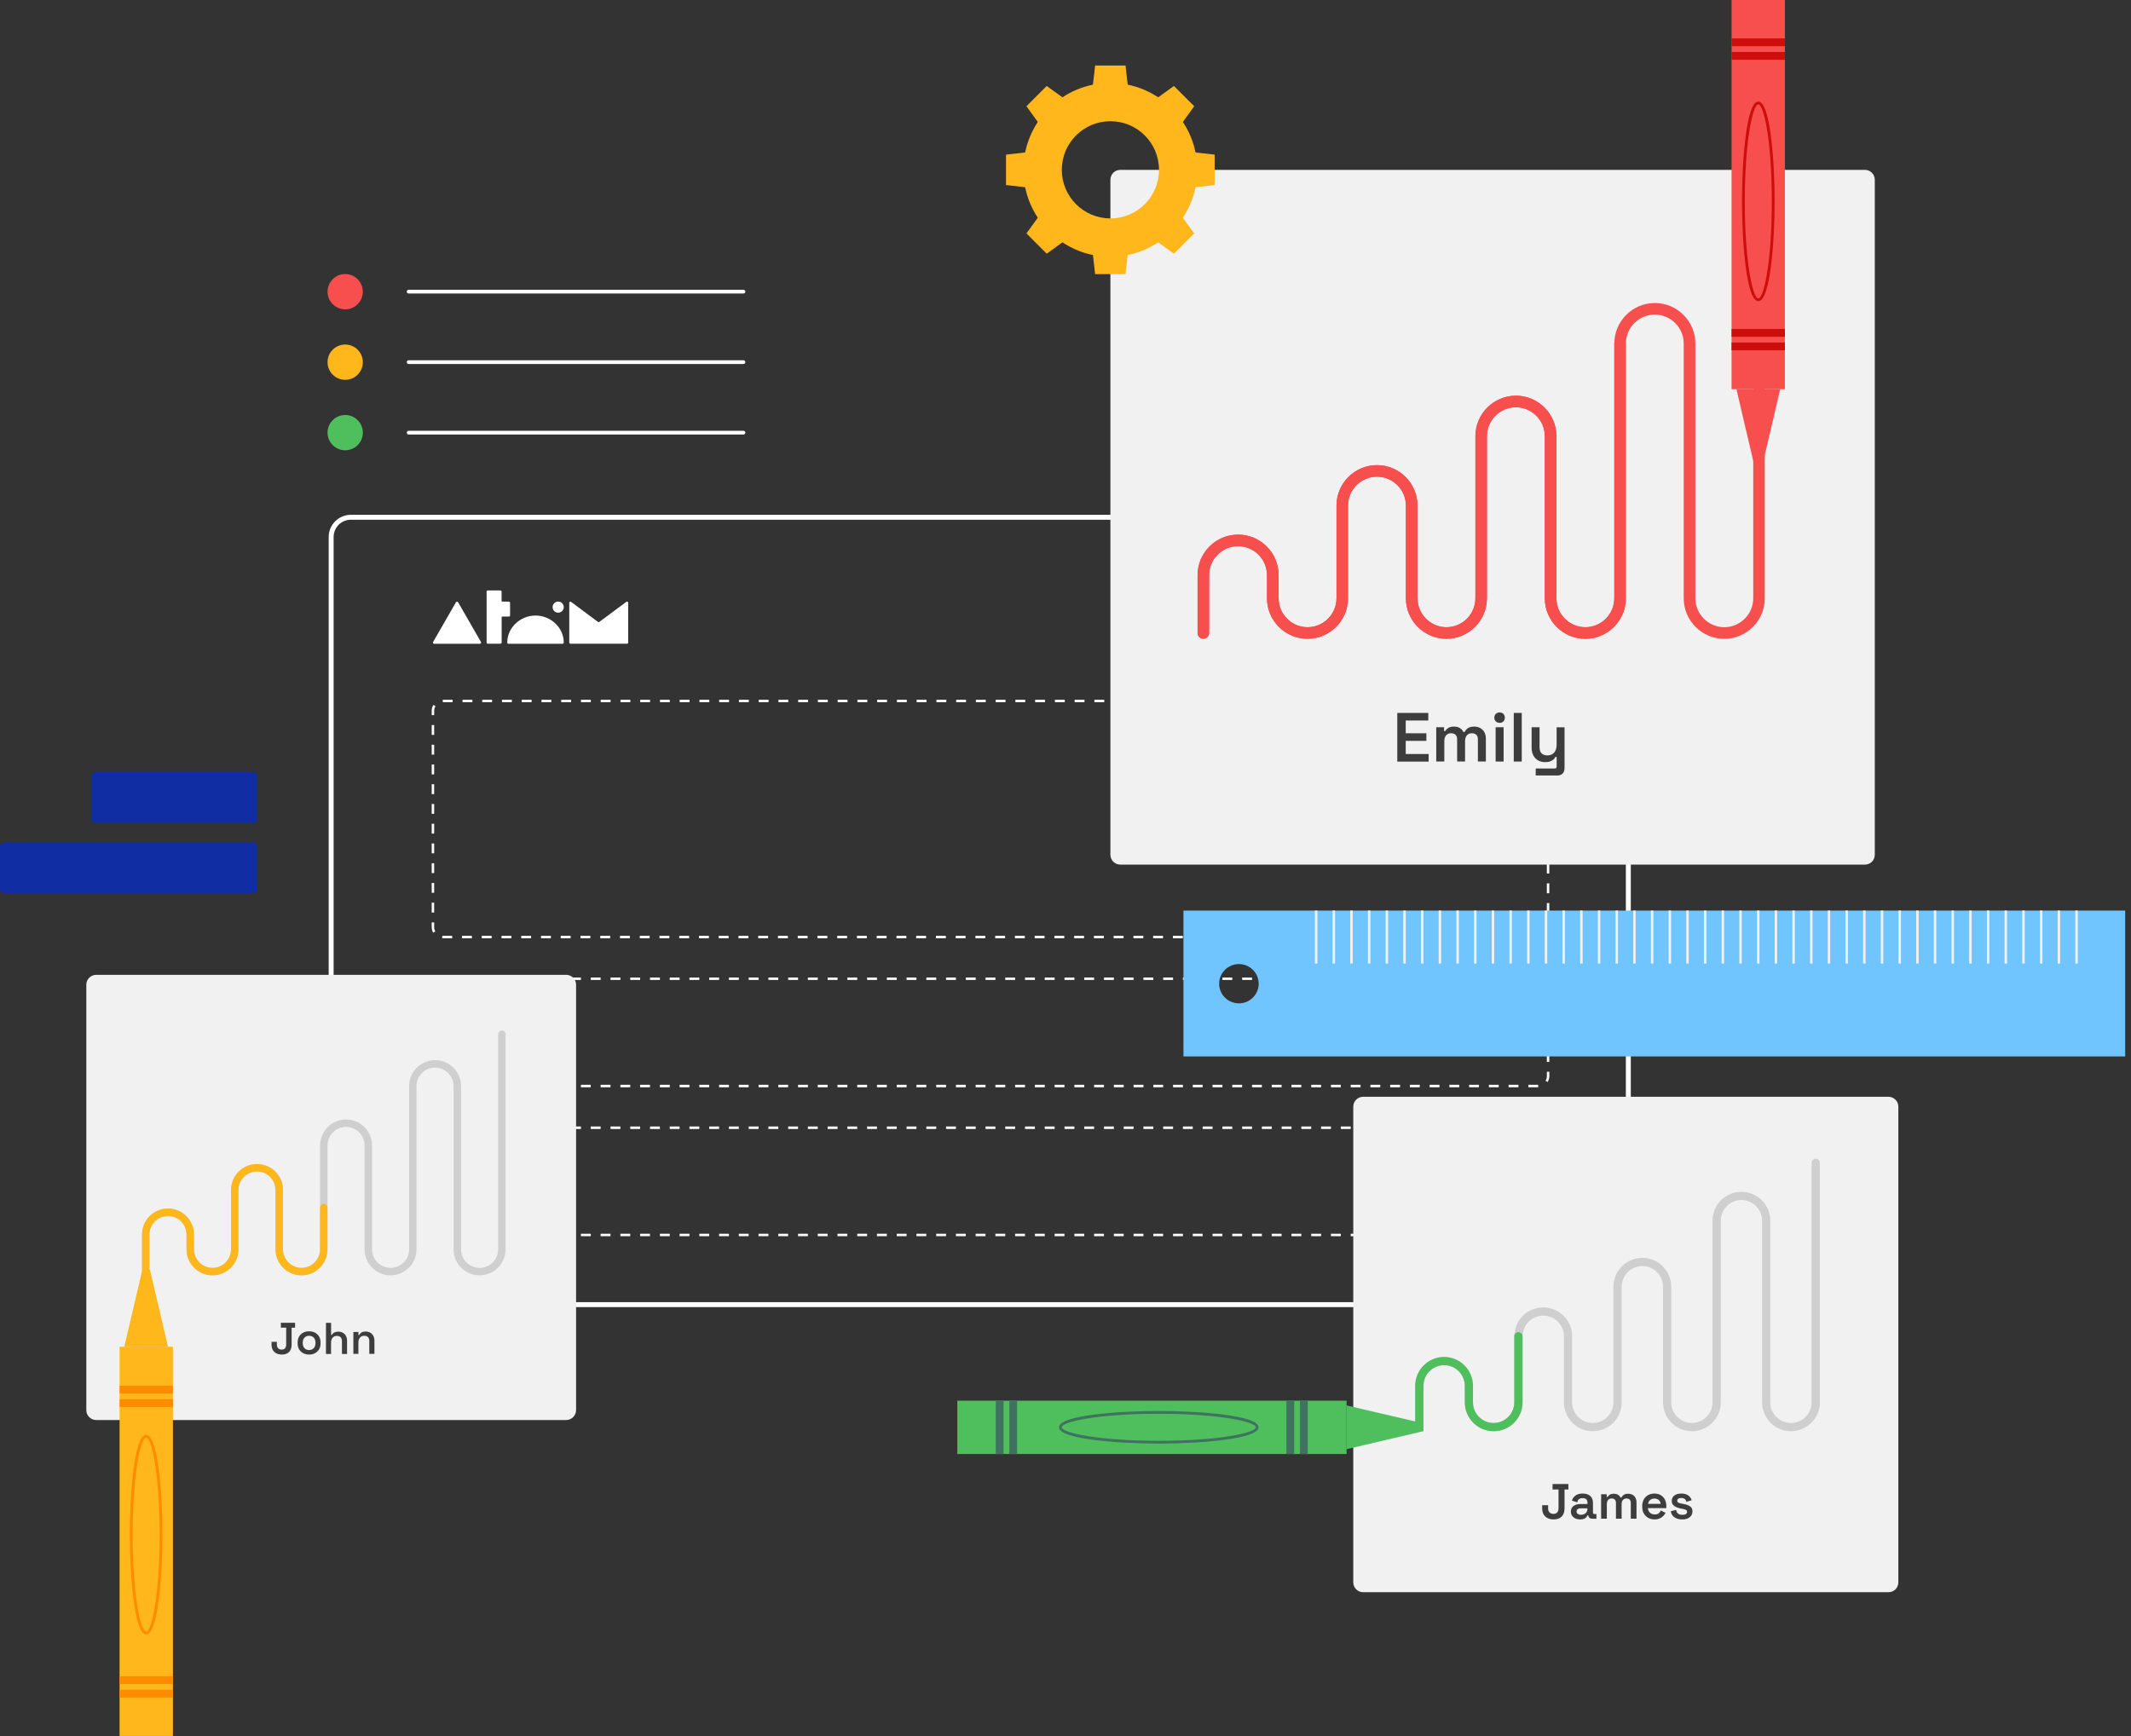 <svg width="324" height="264" viewBox="0 0 324 264" fill="none" xmlns="http://www.w3.org/2000/svg">
<rect x="0" y="0" width="324" height="264" fill="#333333" stroke="none"/>
<g clip-path="url(#clip0)">
<path d="M233.887 142.687H232.366V142.312H233.865L233.887 142.687ZM230.867 142.687H229.368V142.312H230.867V142.687ZM227.862 142.687H226.363V142.312H227.862V142.687ZM224.864 142.687H223.365V142.312H224.864V142.687ZM221.859 142.687H220.36V142.312H221.859V142.687ZM218.861 142.687H217.362V142.312H218.861V142.687ZM215.856 142.687H214.357V142.312H215.856V142.687ZM212.851 142.687H211.352V142.312H212.851V142.687ZM209.853 142.687H208.354V142.312H209.853V142.687ZM206.847 142.687H205.349V142.312H206.847V142.687ZM203.85 142.687H202.351V142.312H203.85V142.687ZM200.844 142.687H199.345V142.312H200.844V142.687ZM197.839 142.687H196.34V142.312H197.839V142.687ZM194.841 142.687H193.342V142.312H194.841V142.687ZM191.836 142.687H190.337V142.312H191.836V142.687ZM188.838 142.687H187.339V142.312H188.838V142.687ZM185.833 142.687H184.334V142.312H185.833V142.687ZM182.828 142.687H181.329V142.312H182.828V142.687ZM179.83 142.687H178.331V142.312H179.83V142.687ZM176.825 142.687H175.326V142.312H176.825V142.687ZM173.827 142.687H172.328V142.312H173.827V142.687ZM170.822 142.687H169.323V142.312H170.822V142.687ZM167.824 142.687H166.325V142.312H167.824V142.687ZM164.818 142.687H163.32V142.312H164.818V142.687ZM161.813 142.687H160.314V142.312H161.813V142.687ZM158.815 142.687H157.317V142.312H158.815V142.687ZM155.81 142.687H154.311V142.312H155.81V142.687ZM152.812 142.687H151.313V142.312H152.812V142.687ZM149.807 142.687H148.308V142.312H149.807V142.687ZM146.802 142.687H145.303V142.312H146.802V142.687ZM143.804 142.687H142.305V142.312H143.804V142.687ZM140.799 142.687H139.3V142.312H140.799V142.687ZM137.801 142.687H136.302V142.312H137.801V142.687ZM134.796 142.687H133.297V142.312H134.796V142.687ZM131.79 142.687H130.291V142.312H131.79V142.687ZM128.793 142.687H127.294V142.312H128.793V142.687ZM125.787 142.687H124.288V142.312H125.787V142.687ZM122.79 142.687H121.291V142.312H122.79V142.687ZM119.784 142.687H118.285V142.312H119.784V142.687ZM116.779 142.687H115.28V142.312H116.779V142.687ZM113.781 142.687H112.282V142.312H113.781V142.687ZM110.776 142.687H109.277V142.312H110.776V142.687ZM107.778 142.687H106.279V142.312H107.778V142.687ZM104.773 142.687H103.274V142.312H104.773V142.687ZM101.768 142.687H100.269V142.312H101.768V142.687ZM98.77 142.687H97.271V142.312H98.77V142.687ZM95.764 142.687H94.266V142.312H95.764V142.687ZM92.767 142.687H91.268V142.312H92.767V142.687ZM89.761 142.687H88.263V142.312H89.761V142.687ZM86.756 142.687H85.257V142.312H86.756V142.687ZM83.758 142.687H82.259V142.312H83.758V142.687ZM80.753 142.687H79.254V142.312H80.753V142.687ZM77.755 142.687H76.256V142.312H77.755V142.687ZM74.75 142.687H73.251V142.312H74.75V142.687ZM71.745 142.687H70.246V142.312H71.745V142.687ZM68.747 142.687H67.323C67.293 142.687 67.263 142.687 67.233 142.687L67.255 142.312H67.323H68.747V142.687ZM235.304 141.893L234.989 141.69C235.117 141.48 235.191 141.241 235.191 140.993V140.326H235.566V140.993C235.559 141.315 235.469 141.63 235.304 141.893ZM65.854 141.833C65.712 141.578 65.637 141.293 65.637 141.001V140.274H66.011V141.001C66.011 141.226 66.071 141.45 66.184 141.653L65.854 141.833ZM235.559 138.835H235.184V137.336H235.559V138.835ZM66.011 138.775H65.637V137.276H66.011V138.775ZM235.559 135.837H235.184V134.338H235.559V135.837ZM66.011 135.77H65.637V134.271H66.011V135.77ZM235.559 132.832H235.184V131.333H235.559V132.832ZM66.011 132.772H65.637V131.273H66.011V132.772ZM235.559 129.826H235.184V128.328H235.559V129.826ZM66.011 129.767H65.637V128.268H66.011V129.767ZM235.559 126.829H235.184V125.33H235.559V126.829ZM66.011 126.769H65.637V125.27H66.011V126.769ZM235.559 123.823H235.184V122.325H235.559V123.823ZM66.011 123.763H65.637V122.265H66.011V123.763ZM235.559 120.826H235.184V119.327H235.559V120.826ZM66.011 120.758H65.637V119.259H66.011V120.758ZM235.559 117.82H235.184V116.321H235.559V117.82ZM66.011 117.76H65.637V116.261H66.011V117.76ZM235.559 114.815H235.184V113.316H235.559V114.815ZM66.011 114.755H65.637V113.256H66.011V114.755ZM235.559 111.817H235.184V110.318H235.559V111.817ZM66.011 111.757H65.637V110.258H66.011V111.757ZM235.559 108.812H235.184V108.093C235.184 107.86 235.124 107.635 235.012 107.44L235.334 107.253C235.484 107.508 235.559 107.8 235.559 108.093V108.812ZM66.011 108.752H65.637V108.093C65.637 107.77 65.727 107.463 65.899 107.193L66.214 107.396C66.079 107.605 66.011 107.845 66.011 108.1V108.752ZM233.932 106.788H233.865H232.434V106.414H233.94L233.932 106.788ZM230.935 106.781H229.436V106.406H230.935V106.781ZM227.937 106.781H226.438V106.406H227.937V106.781ZM224.932 106.781H223.433V106.406H224.932V106.781ZM221.934 106.781H220.435V106.406H221.934V106.781ZM218.928 106.781H217.43V106.406H218.928V106.781ZM215.923 106.781H214.424V106.406H215.923V106.781ZM212.925 106.781H211.427V106.406H212.925V106.781ZM209.92 106.781H208.421V106.406H209.92V106.781ZM206.922 106.781H205.423V106.406H206.922V106.781ZM203.917 106.781H202.418V106.406H203.917V106.781ZM200.912 106.781H199.413V106.406H200.912V106.781ZM197.914 106.781H196.415V106.406H197.914V106.781ZM194.909 106.781H193.41V106.406H194.909V106.781ZM191.911 106.781H190.412V106.406H191.911V106.781ZM188.906 106.781H187.407V106.406H188.906V106.781ZM185.9 106.781H184.402V106.406H185.9V106.781ZM182.903 106.781H181.404V106.406H182.903V106.781ZM179.897 106.781H178.398V106.406H179.897V106.781ZM176.9 106.781H175.401V106.406H176.9V106.781ZM173.894 106.781H172.395V106.406H173.894V106.781ZM170.889 106.781H169.39V106.406H170.889V106.781ZM167.891 106.781H166.392V106.406H167.891V106.781ZM164.886 106.781H163.387V106.406H164.886V106.781ZM161.888 106.781H160.389V106.406H161.888V106.781ZM158.883 106.781H157.384V106.406H158.883V106.781ZM155.878 106.781H154.379V106.406H155.878V106.781ZM152.88 106.781H151.381V106.406H152.88V106.781ZM149.875 106.781H148.376V106.406H149.875V106.781ZM146.877 106.781H145.378V106.406H146.877V106.781ZM143.871 106.781H142.373V106.406H143.871V106.781ZM140.866 106.781H139.367V106.406H140.866V106.781ZM137.868 106.781H136.369V106.406H137.868V106.781ZM134.863 106.781H133.364V106.406H134.863V106.781ZM131.865 106.781H130.366V106.406H131.865V106.781ZM128.86 106.781H127.361V106.406H128.86V106.781ZM125.855 106.781H124.356V106.406H125.855V106.781ZM122.857 106.781H121.358V106.406H122.857V106.781ZM119.852 106.781H118.353V106.406H119.852V106.781ZM116.854 106.781H115.355V106.406H116.854V106.781ZM113.849 106.781H112.35V106.406H113.849V106.781ZM110.843 106.781H109.344V106.406H110.843V106.781ZM107.846 106.781H106.347V106.406H107.846V106.781ZM104.84 106.781H103.341V106.406H104.84V106.781ZM101.842 106.781H100.344V106.406H101.842V106.781ZM98.837 106.781H97.338V106.406H98.837V106.781ZM95.839 106.781H94.341V106.406H95.839V106.781ZM92.834 106.781H91.335V106.406H92.834V106.781ZM89.829 106.781H88.33V106.406H89.829V106.781ZM86.831 106.781H85.332V106.406H86.831V106.781ZM83.826 106.781H82.327V106.406H83.826V106.781ZM80.828 106.781H79.329V106.406H80.828V106.781ZM77.823 106.781H76.324V106.406H77.823V106.781ZM74.817 106.781H73.319V106.406H74.817V106.781ZM71.82 106.781H70.321V106.406H71.82V106.781ZM68.814 106.781H67.323L67.316 106.406H68.814V106.781Z" fill="white"/>
<path d="M232.366 165.342V164.967H233.865L233.88 165.29V165.342H232.366ZM230.867 165.342H229.368V164.967H230.867V165.342ZM227.869 165.342H226.37V164.967H227.869V165.342ZM224.864 165.342H223.365V164.967H224.864V165.342ZM221.866 165.342H220.367V164.967H221.866V165.342ZM218.861 165.342H217.362V164.967H218.861V165.342ZM215.863 165.342H214.364V164.967H215.863V165.342ZM212.865 165.342H211.367V164.967H212.865V165.342ZM209.86 165.342H208.361V164.967H209.86V165.342ZM206.862 165.342H205.364V164.967H206.862V165.342ZM203.857 165.342H202.358V164.967H203.857V165.342ZM200.859 165.342H199.36V164.967H200.859V165.342ZM197.854 165.342H196.355V164.967H197.854V165.342ZM194.856 165.342H193.357V164.967H194.856V165.342ZM191.858 165.342H190.36V164.967H191.858V165.342ZM188.853 165.342H187.354V164.967H188.853V165.342ZM185.855 165.342H184.357V164.967H185.855V165.342ZM182.85 165.342H181.351V164.967H182.85V165.342ZM179.852 165.342H178.353V164.967H179.852V165.342ZM176.847 165.342H175.348V164.967H176.847V165.342ZM173.849 165.342H172.35V164.967H173.849V165.342ZM170.852 165.342H169.353V164.967H170.852V165.342ZM167.846 165.342H166.347V164.967H167.846V165.342ZM164.848 165.342H163.35V164.967H164.848V165.342ZM161.843 165.342H160.344V164.967H161.843V165.342ZM158.845 165.342H157.346V164.967H158.845V165.342ZM155.84 165.342H154.341V164.967H155.84V165.342ZM152.842 165.342H151.343V164.967H152.842V165.342ZM149.837 165.342H148.338V164.967H149.837V165.342ZM146.839 165.342H145.34V164.967H146.839V165.342ZM143.841 165.342H142.343V164.967H143.841V165.342ZM140.836 165.342H139.337V164.967H140.836V165.342ZM137.838 165.342H136.34V164.967H137.838V165.342ZM134.833 165.342H133.334V164.967H134.833V165.342ZM131.835 165.342H130.336V164.967H131.835V165.342ZM128.83 165.342H127.331V164.967H128.83V165.342ZM125.832 165.342H124.333V164.967H125.832V165.342ZM122.834 165.342H121.336V164.967H122.834V165.342ZM119.829 165.342H118.33V164.967H119.829V165.342ZM116.831 165.342H115.333V164.967H116.831V165.342ZM113.826 165.342H112.327V164.967H113.826V165.342ZM110.828 165.342H109.329V164.967H110.828V165.342ZM107.823 165.342H106.324V164.967H107.823V165.342ZM104.825 165.342H103.326V164.967H104.825V165.342ZM101.827 165.342H100.329V164.967H101.827V165.342ZM98.822 165.342H97.323V164.967H98.822V165.342ZM95.824 165.342H94.326V164.967H95.824V165.342ZM92.819 165.342H91.32V164.967H92.819V165.342ZM89.821 165.342H88.323V164.967H89.821V165.342ZM86.816 165.342H85.317V164.967H86.816V165.342ZM83.818 165.342H82.319V164.967H83.818V165.342ZM80.813 165.342H79.314V164.967H80.813V165.342ZM77.815 165.342H76.316V164.967H77.815V165.342ZM74.817 165.342H73.319V164.967H74.817V165.342ZM71.812 165.342H70.313V164.967H71.812V165.342ZM68.814 165.342H67.323L67.308 164.967H68.807V165.342H68.814ZM65.899 164.555C65.727 164.285 65.637 163.978 65.637 163.656V162.996H66.011V163.656C66.011 163.903 66.079 164.151 66.214 164.353L65.899 164.555ZM235.304 164.548L234.989 164.345C235.117 164.136 235.191 163.896 235.191 163.648V162.981H235.566V163.648C235.559 163.971 235.469 164.278 235.304 164.548ZM66.011 161.498H65.637V159.999H66.011V161.498ZM235.559 161.49H235.184V159.991H235.559V161.49ZM66.011 158.492H65.637V156.993H66.011V158.492ZM235.559 158.492H235.184V156.993H235.559V158.492ZM66.011 155.494H65.637V153.996H66.011V155.494ZM235.559 155.487H235.184V153.988H235.559V155.487ZM66.011 152.497H65.637V150.998H66.011V152.497ZM235.559 152.489H235.184V150.99H235.559V152.489ZM66.214 149.634L65.899 149.431C66.206 148.944 66.738 148.652 67.316 148.645V149.019C66.866 149.027 66.454 149.259 66.214 149.634ZM234.974 149.634C234.734 149.259 234.322 149.027 233.872 149.027V148.652C234.45 148.652 234.982 148.944 235.289 149.431L234.974 149.634ZM232.374 149.027H230.875V148.652H232.374V149.027ZM229.368 149.027H227.869V148.652H229.368V149.027ZM226.37 149.027H224.872V148.652H226.37V149.027ZM223.365 149.027H221.866V148.652H223.365V149.027ZM220.367 149.027H218.869V148.652H220.367V149.027ZM217.37 149.027H215.871V148.652H217.37V149.027ZM214.364 149.027H212.865V148.652H214.364V149.027ZM211.367 149.027H209.868V148.652H211.367V149.027ZM208.361 149.027H206.862V148.652H208.361V149.027ZM205.364 149.027H203.865V148.652H205.364V149.027ZM202.358 149.027H200.859V148.652H202.358V149.027ZM199.36 149.027H197.862V148.652H199.36V149.027ZM196.363 149.027H194.864V148.652H196.363V149.027ZM193.357 149.027H191.858V148.652H193.357V149.027ZM190.36 149.027H188.861V148.652H190.36V149.027ZM187.354 149.027H185.855V148.652H187.354V149.027ZM184.357 149.027H182.858V148.652H184.357V149.027ZM181.351 149.027H179.852V148.652H181.351V149.027ZM178.353 149.027H176.855V148.652H178.353V149.027ZM175.348 149.027H173.849V148.652H175.348V149.027ZM172.35 149.027H170.852V148.652H172.35V149.027ZM169.353 149.027H167.854V148.652H169.353V149.027ZM166.347 149.027H164.848V148.652H166.347V149.027ZM163.35 149.027H161.851V148.652H163.35V149.027ZM160.344 149.027H158.845V148.652H160.344V149.027ZM157.346 149.027H155.848V148.652H157.346V149.027ZM154.341 149.027H152.842V148.652H154.341V149.027ZM151.343 149.027H149.845V148.652H151.343V149.027ZM148.346 149.027H146.847V148.652H148.346V149.027ZM145.34 149.027H143.841V148.652H145.34V149.027ZM142.343 149.027H140.844V148.652H142.343V149.027ZM139.337 149.027H137.838V148.652H139.337V149.027ZM136.34 149.027H134.841V148.652H136.34V149.027ZM133.334 149.027H131.835V148.652H133.334V149.027ZM130.336 149.027H128.838V148.652H130.336V149.027ZM127.339 149.027H125.84V148.652H127.339V149.027ZM124.333 149.027H122.834V148.652H124.333V149.027ZM121.336 149.027H119.837V148.652H121.336V149.027ZM118.33 149.027H116.831V148.652H118.33V149.027ZM115.333 149.027H113.834V148.652H115.333V149.027ZM112.327 149.027H110.828V148.652H112.327V149.027ZM109.329 149.027H107.831V148.652H109.329V149.027ZM106.324 149.027H104.825V148.652H106.324V149.027ZM103.326 149.027H101.827V148.652H103.326V149.027ZM100.329 149.027H98.83V148.652H100.329V149.027ZM97.323 149.027H95.824V148.652H97.323V149.027ZM94.326 149.027H92.827V148.652H94.326V149.027ZM91.32 149.027H89.821V148.652H91.32V149.027ZM88.323 149.027H86.824V148.652H88.323V149.027ZM85.317 149.027H83.818V148.652H85.317V149.027ZM82.319 149.027H80.82V148.652H82.319V149.027ZM79.322 149.027H77.823V148.652H79.322V149.027ZM76.316 149.027H74.817V148.652H76.316V149.027ZM73.319 149.027H71.82V148.652H73.319V149.027ZM70.313 149.027H68.814V148.652H70.313V149.027Z" fill="white"/>
<path d="M232.366 187.991V187.616H233.865L233.88 187.938V187.991H232.366ZM230.867 187.991H229.368V187.616H230.867V187.991ZM227.869 187.991H226.37V187.616H227.869V187.991ZM224.864 187.991H223.365V187.616H224.864V187.991ZM221.866 187.991H220.367V187.616H221.866V187.991ZM218.861 187.991H217.362V187.616H218.861V187.991ZM215.863 187.991H214.364V187.616H215.863V187.991ZM212.865 187.991H211.367V187.616H212.865V187.991ZM209.86 187.991H208.361V187.616H209.86V187.991ZM206.862 187.991H205.364V187.616H206.862V187.991ZM203.857 187.991H202.358V187.616H203.857V187.991ZM200.859 187.991H199.36V187.616H200.859V187.991ZM197.854 187.991H196.355V187.616H197.854V187.991ZM194.856 187.991H193.357V187.616H194.856V187.991ZM191.858 187.991H190.36V187.616H191.858V187.991ZM188.853 187.991H187.354V187.616H188.853V187.991ZM185.855 187.991H184.357V187.616H185.855V187.991ZM182.85 187.991H181.351V187.616H182.85V187.991ZM179.852 187.991H178.353V187.616H179.852V187.991ZM176.847 187.991H175.348V187.616H176.847V187.991ZM173.849 187.991H172.35V187.616H173.849V187.991ZM170.852 187.991H169.353V187.616H170.852V187.991ZM167.846 187.991H166.347V187.616H167.846V187.991ZM164.848 187.991H163.35V187.616H164.848V187.991ZM161.843 187.991H160.344V187.616H161.843V187.991ZM158.845 187.991H157.346V187.616H158.845V187.991ZM155.84 187.991H154.341V187.616H155.84V187.991ZM152.842 187.991H151.343V187.616H152.842V187.991ZM149.837 187.991H148.338V187.616H149.837V187.991ZM146.839 187.991H145.34V187.616H146.839V187.991ZM143.841 187.991H142.343V187.616H143.841V187.991ZM140.836 187.991H139.337V187.616H140.836V187.991ZM137.838 187.991H136.34V187.616H137.838V187.991ZM134.833 187.991H133.334V187.616H134.833V187.991ZM131.835 187.991H130.336V187.616H131.835V187.991ZM128.83 187.991H127.331V187.616H128.83V187.991ZM125.832 187.991H124.333V187.616H125.832V187.991ZM122.834 187.991H121.336V187.616H122.834V187.991ZM119.829 187.991H118.33V187.616H119.829V187.991ZM116.831 187.991H115.333V187.616H116.831V187.991ZM113.826 187.991H112.327V187.616H113.826V187.991ZM110.828 187.991H109.329V187.616H110.828V187.991ZM107.823 187.991H106.324V187.616H107.823V187.991ZM104.825 187.991H103.326V187.616H104.825V187.991ZM101.827 187.991H100.329V187.616H101.827V187.991ZM98.822 187.991H97.323V187.616H98.822V187.991ZM95.824 187.991H94.326V187.616H95.824V187.991ZM92.819 187.991H91.32V187.616H92.819V187.991ZM89.821 187.991H88.323V187.616H89.821V187.991ZM86.816 187.991H85.317V187.616H86.816V187.991ZM83.818 187.991H82.319V187.616H83.818V187.991ZM80.813 187.991H79.314V187.616H80.813V187.991ZM77.815 187.991H76.316V187.616H77.815V187.991ZM74.817 187.991H73.319V187.616H74.817V187.991ZM71.812 187.991H70.313V187.616H71.812V187.991ZM68.814 187.991H67.323L67.308 187.616H68.807V187.991H68.814ZM65.899 187.212C65.727 186.942 65.637 186.634 65.637 186.312V185.653H66.011V186.312C66.011 186.559 66.079 186.807 66.214 187.009L65.899 187.212ZM235.304 187.204L234.989 187.002C235.117 186.792 235.191 186.552 235.191 186.305V185.638H235.566V186.305C235.559 186.627 235.469 186.934 235.304 187.204ZM66.011 184.154H65.637V182.655H66.011V184.154ZM235.559 184.146H235.184V182.647H235.559V184.146ZM66.011 181.148H65.637V179.65H66.011V181.148ZM235.559 181.141H235.184V179.642H235.559V181.141ZM66.011 178.151H65.637V176.652H66.011V178.151ZM235.559 178.143H235.184V176.644H235.559V178.143ZM66.011 175.145H65.637V173.647H66.011V175.145ZM235.559 175.138H235.184V173.639H235.559V175.138ZM66.214 172.29L65.899 172.088C66.206 171.601 66.738 171.308 67.316 171.301V171.676C66.866 171.683 66.454 171.908 66.214 172.29ZM234.974 172.283C234.734 171.908 234.322 171.676 233.872 171.676V171.301C234.45 171.301 234.982 171.593 235.289 172.08L234.974 172.283ZM232.374 171.683H230.875V171.308H232.374V171.683ZM229.368 171.683H227.869V171.308H229.368V171.683ZM226.37 171.683H224.872V171.308H226.37V171.683ZM223.365 171.683H221.866V171.308H223.365V171.683ZM220.367 171.683H218.869V171.308H220.367V171.683ZM217.37 171.683H215.871V171.308H217.37V171.683ZM214.364 171.683H212.865V171.308H214.364V171.683ZM211.367 171.683H209.868V171.308H211.367V171.683ZM208.361 171.683H206.862V171.308H208.361V171.683ZM205.364 171.683H203.865V171.308H205.364V171.683ZM202.358 171.683H200.859V171.308H202.358V171.683ZM199.36 171.683H197.862V171.308H199.36V171.683ZM196.363 171.683H194.864V171.308H196.363V171.683ZM193.357 171.683H191.858V171.308H193.357V171.683ZM190.36 171.683H188.861V171.308H190.36V171.683ZM187.354 171.683H185.855V171.308H187.354V171.683ZM184.357 171.683H182.858V171.308H184.357V171.683ZM181.351 171.683H179.852V171.308H181.351V171.683ZM178.353 171.683H176.855V171.308H178.353V171.683ZM175.348 171.683H173.849V171.308H175.348V171.683ZM172.35 171.683H170.852V171.308H172.35V171.683ZM169.353 171.683H167.854V171.308H169.353V171.683ZM166.347 171.683H164.848V171.308H166.347V171.683ZM163.35 171.683H161.851V171.308H163.35V171.683ZM160.344 171.683H158.845V171.308H160.344V171.683ZM157.346 171.683H155.848V171.308H157.346V171.683ZM154.341 171.683H152.842V171.308H154.341V171.683ZM151.343 171.683H149.845V171.308H151.343V171.683ZM148.346 171.683H146.847V171.308H148.346V171.683ZM145.34 171.683H143.841V171.308H145.34V171.683ZM142.343 171.683H140.844V171.308H142.343V171.683ZM139.337 171.683H137.838V171.308H139.337V171.683ZM136.34 171.683H134.841V171.308H136.34V171.683ZM133.334 171.683H131.835V171.308H133.334V171.683ZM130.336 171.683H128.838V171.308H130.336V171.683ZM127.339 171.683H125.84V171.308H127.339V171.683ZM124.333 171.683H122.834V171.308H124.333V171.683ZM121.336 171.683H119.837V171.308H121.336V171.683ZM118.33 171.683H116.831V171.308H118.33V171.683ZM115.333 171.683H113.834V171.308H115.333V171.683ZM112.327 171.683H110.828V171.308H112.327V171.683ZM109.329 171.683H107.831V171.308H109.329V171.683ZM106.324 171.683H104.825V171.308H106.324V171.683ZM103.326 171.683H101.827V171.308H103.326V171.683ZM100.329 171.683H98.83V171.308H100.329V171.683ZM97.323 171.683H95.824V171.308H97.323V171.683ZM94.326 171.683H92.827V171.308H94.326V171.683ZM91.32 171.683H89.821V171.308H91.32V171.683ZM88.323 171.683H86.824V171.308H88.323V171.683ZM85.317 171.683H83.818V171.308H85.317V171.683ZM82.319 171.683H80.82V171.308H82.319V171.683ZM79.322 171.683H77.823V171.308H79.322V171.683ZM76.316 171.683H74.817V171.308H76.316V171.683ZM73.319 171.683H71.82V171.308H73.319V171.683ZM70.313 171.683H68.814V171.308H70.313V171.683Z" fill="white"/>
<path d="M244.575 198.774H53.346C51.487 198.774 49.974 197.26 49.974 195.401V81.658C49.974 79.799 51.487 78.285 53.346 78.285H244.575C246.434 78.285 247.947 79.799 247.947 81.658V195.401C247.947 197.26 246.434 198.774 244.575 198.774ZM53.346 79.035C51.9 79.035 50.723 80.211 50.723 81.658V195.401C50.723 196.848 51.9 198.024 53.346 198.024H244.575C246.021 198.024 247.198 196.848 247.198 195.401V81.658C247.198 80.211 246.021 79.035 244.575 79.035H53.346Z" fill="white"/>
<path d="M283.553 131.481H170.327C169.503 131.481 168.828 130.807 168.828 129.983V27.331C168.828 26.506 169.503 25.832 170.327 25.832H283.546C284.37 25.832 285.045 26.506 285.045 27.331V129.99C285.052 130.814 284.378 131.481 283.553 131.481Z" fill="#F1F1F1"/>
<path d="M212.446 115.811V108.414H217.16V109.568H213.728V111.509H216.868V112.663H213.728V114.664H217.213V115.819H212.446V115.811Z" fill="#3D3D3D"/>
<path d="M218.367 115.813V110.59H219.559V111.174H219.739C219.829 111.002 219.986 110.844 220.196 110.702C220.413 110.567 220.698 110.492 221.058 110.492C221.44 110.492 221.747 110.567 221.98 110.725C222.212 110.882 222.384 111.077 222.504 111.317H222.677C222.796 111.077 222.969 110.882 223.194 110.725C223.418 110.567 223.741 110.492 224.153 110.492C224.475 110.492 224.767 110.56 225.037 110.702C225.3 110.844 225.509 111.054 225.674 111.324C225.832 111.601 225.914 111.939 225.914 112.351V115.806H224.7V112.433C224.7 112.133 224.618 111.901 224.46 111.744C224.295 111.586 224.07 111.504 223.786 111.504C223.471 111.504 223.216 111.609 223.029 111.819C222.841 112.029 222.751 112.321 222.751 112.711V115.806H221.545V112.433C221.545 112.133 221.462 111.901 221.305 111.744C221.14 111.586 220.915 111.504 220.631 111.504C220.308 111.504 220.053 111.609 219.874 111.819C219.694 112.029 219.596 112.321 219.596 112.711V115.806H218.367V115.813Z" fill="#3D3D3D"/>
<path d="M227.997 109.929C227.78 109.929 227.593 109.854 227.435 109.711C227.278 109.569 227.195 109.374 227.195 109.134C227.195 108.894 227.278 108.707 227.435 108.557C227.593 108.415 227.78 108.34 227.997 108.34C228.23 108.34 228.424 108.415 228.574 108.557C228.724 108.7 228.799 108.894 228.799 109.134C228.799 109.374 228.724 109.569 228.574 109.711C228.424 109.854 228.23 109.929 227.997 109.929ZM227.398 115.812V110.588H228.612V115.812H227.398Z" fill="#3D3D3D"/>
<path d="M230.156 115.811V108.414H231.37V115.811H230.156Z" fill="#3D3D3D"/>
<path d="M233.491 117.923V116.867H236.377C236.571 116.867 236.676 116.762 236.676 116.552V115.098H236.496C236.437 115.225 236.347 115.345 236.219 115.473C236.092 115.593 235.927 115.697 235.71 115.78C235.5 115.862 235.23 115.9 234.908 115.9C234.51 115.9 234.151 115.81 233.843 115.63C233.536 115.45 233.296 115.195 233.124 114.866C232.952 114.536 232.869 114.154 232.869 113.719V110.594H234.076V113.629C234.076 114.049 234.181 114.363 234.391 114.566C234.6 114.768 234.893 114.873 235.275 114.873C235.702 114.873 236.047 114.731 236.294 114.453C236.541 114.169 236.669 113.764 236.669 113.239V110.601H237.875V116.814C237.875 117.159 237.778 117.429 237.583 117.631C237.388 117.833 237.119 117.931 236.781 117.931H233.491V117.923Z" fill="#3D3D3D"/>
<path d="M262.157 97.147C258.762 97.147 255.996 94.382 255.996 90.987V52.24C255.996 49.812 254.018 47.841 251.597 47.841C249.176 47.841 247.198 49.82 247.198 52.24V90.979C247.198 94.374 244.432 97.14 241.037 97.14C237.642 97.14 234.877 94.374 234.877 90.979V66.33C234.877 63.902 232.898 61.931 230.478 61.931C228.057 61.931 226.078 63.909 226.078 66.33V90.979C226.078 94.374 223.313 97.14 219.918 97.14C216.523 97.14 213.758 94.374 213.758 90.979V76.89C213.758 74.462 211.779 72.49 209.358 72.49C206.938 72.49 204.959 74.469 204.959 76.89V90.979C204.959 94.374 202.194 97.14 198.799 97.14C195.404 97.14 192.638 94.374 192.638 90.979V87.457C192.638 85.029 190.66 83.058 188.239 83.058C185.818 83.058 183.84 85.036 183.84 87.457V96.263C183.84 96.75 183.442 97.14 182.963 97.14C182.476 97.14 182.086 96.743 182.086 96.263V87.457C182.086 84.062 184.851 81.296 188.246 81.296C191.641 81.296 194.407 84.062 194.407 87.457V90.979C194.407 93.407 196.385 95.379 198.806 95.379C201.234 95.379 203.205 93.4 203.205 90.979V76.89C203.205 73.495 205.971 70.729 209.366 70.729C212.761 70.729 215.526 73.495 215.526 76.89V90.979C215.526 93.407 217.505 95.379 219.925 95.379C222.346 95.379 224.325 93.4 224.325 90.979V66.33C224.325 62.935 227.09 60.169 230.485 60.169C233.88 60.169 236.646 62.935 236.646 66.33V90.979C236.646 93.407 238.624 95.379 241.045 95.379C243.466 95.379 245.444 93.4 245.444 90.979V52.24C245.444 48.845 248.21 46.08 251.605 46.08C255 46.08 257.765 48.845 257.765 52.24V90.979C257.765 93.407 259.744 95.379 262.164 95.379C264.585 95.379 266.564 93.4 266.564 90.979V39.912C266.564 39.425 266.961 39.035 267.44 39.035C267.928 39.035 268.317 39.432 268.317 39.912V90.979C268.325 94.382 265.559 97.147 262.157 97.147Z" fill="#F74E4E"/>
<path d="M241.03 97.151C237.635 97.151 234.869 94.385 234.869 90.99V66.334C234.869 63.905 232.891 61.934 230.47 61.934C228.049 61.934 226.071 63.913 226.071 66.334V90.983C226.071 94.378 223.305 97.143 219.91 97.143C216.515 97.143 213.75 94.378 213.75 90.983V76.893C213.75 74.465 211.771 72.494 209.35 72.494C206.93 72.494 204.951 74.473 204.951 76.893V90.983C204.951 94.378 202.186 97.143 198.791 97.143C195.396 97.143 192.63 94.378 192.63 90.983V87.46C192.63 85.032 190.652 83.061 188.231 83.061C185.81 83.061 183.832 85.04 183.832 87.46V96.266C183.832 96.754 183.435 97.143 182.955 97.143C182.468 97.143 182.078 96.746 182.078 96.266V87.46C182.078 84.066 184.844 81.3 188.239 81.3C191.634 81.3 194.399 84.066 194.399 87.46V90.983C194.399 93.411 196.378 95.382 198.798 95.382C201.226 95.382 203.198 93.404 203.198 90.983V76.893C203.198 73.498 205.963 70.733 209.358 70.733C212.753 70.733 215.518 73.498 215.518 76.893V90.983C215.518 93.411 217.497 95.382 219.918 95.382C222.338 95.382 224.317 93.404 224.317 90.983V66.334C224.317 62.939 227.082 60.173 230.477 60.173C233.872 60.173 236.638 62.939 236.638 66.334V90.983C236.638 93.411 238.616 95.382 241.037 95.382C243.458 95.382 245.436 93.404 245.436 90.983V52.244C245.436 51.757 245.834 51.367 246.313 51.367C246.8 51.367 247.19 51.764 247.19 52.244V90.983C247.19 94.385 244.425 97.151 241.03 97.151Z" fill="#F74E4E"/>
<path d="M181.77 23.185C181.426 21.499 180.766 19.933 179.844 18.546L181.568 16.155L178.488 13.075L176.097 14.799C174.711 13.884 173.144 13.217 171.458 12.873L171.128 9.965H166.504L166.174 12.873C164.488 13.217 162.922 13.877 161.535 14.799L159.145 13.075L156.064 16.155L157.788 18.546C156.874 19.933 156.207 21.499 155.862 23.185L152.954 23.515V28.139L155.862 28.469C156.207 30.155 156.866 31.721 157.788 33.108L156.064 35.498L159.145 38.579L161.535 36.855C162.922 37.769 164.488 38.436 166.174 38.781L166.504 41.689H171.128L171.458 38.781C173.144 38.436 174.711 37.777 176.097 36.855L178.488 38.579L181.568 35.498L179.844 33.108C180.759 31.721 181.426 30.155 181.77 28.469L184.678 28.139V23.515L181.77 23.185ZM168.827 33.213C164.743 33.213 161.438 29.908 161.438 25.823C161.438 21.739 164.743 18.434 168.827 18.434C172.912 18.434 176.217 21.739 176.217 25.823C176.217 29.908 172.912 33.213 168.827 33.213Z" fill="#FFB71B"/>
<path d="M52.484 47.042C53.966 47.042 55.167 45.841 55.167 44.359C55.167 42.877 53.966 41.676 52.484 41.676C51.002 41.676 49.801 42.877 49.801 44.359C49.801 45.841 51.002 47.042 52.484 47.042Z" fill="#F74E4E"/>
<path d="M52.484 57.761C53.966 57.761 55.167 56.559 55.167 55.078C55.167 53.596 53.966 52.395 52.484 52.395C51.002 52.395 49.801 53.596 49.801 55.078C49.801 56.559 51.002 57.761 52.484 57.761Z" fill="#FFB71B"/>
<path d="M52.484 68.475C53.966 68.475 55.167 67.274 55.167 65.792C55.167 64.311 53.966 63.109 52.484 63.109C51.002 63.109 49.801 64.311 49.801 65.792C49.801 67.274 51.002 68.475 52.484 68.475Z" fill="#4FBF5E"/>
<path d="M113.039 44.636H62.13C61.972 44.636 61.845 44.509 61.845 44.351C61.845 44.194 61.972 44.066 62.13 44.066H113.039C113.197 44.066 113.324 44.194 113.324 44.351C113.324 44.509 113.189 44.636 113.039 44.636Z" fill="white"/>
<path d="M113.039 55.355H62.13C61.972 55.355 61.845 55.227 61.845 55.07C61.845 54.913 61.972 54.785 62.13 54.785H113.039C113.197 54.785 113.324 54.913 113.324 55.07C113.324 55.227 113.189 55.355 113.039 55.355Z" fill="white"/>
<path d="M113.039 66.077H62.13C61.972 66.077 61.845 65.95 61.845 65.793C61.845 65.635 61.972 65.508 62.13 65.508H113.039C113.197 65.508 113.324 65.635 113.324 65.793C113.324 65.95 113.189 66.077 113.039 66.077Z" fill="white"/>
<path d="M13.865 124.451V118.148C13.865 117.736 14.203 117.398 14.615 117.398H38.387C38.799 117.398 39.137 117.736 39.137 118.148V124.451C39.137 124.863 38.799 125.2 38.387 125.2H14.615C14.203 125.2 13.865 124.863 13.865 124.451Z" fill="#102DA3"/>
<path d="M0 135.138V128.835C0 128.423 0.337 128.086 0.749 128.086H38.387C38.799 128.086 39.136 128.423 39.136 128.835V135.138C39.136 135.55 38.799 135.888 38.387 135.888H0.749C0.337 135.888 0 135.55 0 135.138Z" fill="#102DA3"/>
<path d="M287.128 242.131H207.252C206.427 242.131 205.753 241.456 205.753 240.632V168.288C205.753 167.464 206.427 166.789 207.252 166.789H287.128C287.952 166.789 288.627 167.464 288.627 168.288V240.632C288.627 241.464 287.96 242.131 287.128 242.131Z" fill="#F1F1F1"/>
<path d="M236.218 231.061C235.678 231.061 235.251 230.911 234.944 230.619C234.629 230.326 234.472 229.907 234.472 229.374V228.902H235.379V229.374C235.379 229.637 235.446 229.839 235.588 229.989C235.731 230.139 235.933 230.214 236.195 230.214C236.443 230.214 236.638 230.139 236.765 229.989C236.892 229.839 236.96 229.629 236.96 229.374V226.504H236.053V225.68H238.459V226.504H237.874V229.374C237.874 229.922 237.732 230.341 237.44 230.626C237.14 230.918 236.735 231.061 236.218 231.061Z" fill="#3D3D3D"/>
<path d="M240.235 231.06C239.972 231.06 239.74 231.015 239.53 230.917C239.32 230.82 239.156 230.692 239.028 230.512C238.908 230.34 238.841 230.123 238.841 229.868C238.841 229.613 238.901 229.403 239.028 229.238C239.148 229.066 239.32 228.939 239.538 228.849C239.755 228.759 240.002 228.714 240.28 228.714H241.359V228.489C241.359 228.294 241.299 228.137 241.179 228.009C241.059 227.889 240.872 227.822 240.617 227.822C240.362 227.822 240.175 227.882 240.047 228.002C239.92 228.122 239.838 228.272 239.793 228.459L238.991 228.197C239.051 228.002 239.148 227.822 239.283 227.665C239.418 227.507 239.59 227.372 239.815 227.275C240.032 227.177 240.31 227.125 240.632 227.125C241.119 227.125 241.501 227.245 241.779 227.492C242.056 227.732 242.198 228.092 242.198 228.549V230.01C242.198 230.16 242.266 230.235 242.408 230.235H242.723V230.955H242.116C241.936 230.955 241.786 230.91 241.674 230.82C241.561 230.73 241.501 230.61 241.501 230.453V230.438H241.374C241.344 230.505 241.292 230.595 241.217 230.692C241.142 230.79 241.029 230.88 240.872 230.955C240.707 231.022 240.497 231.06 240.235 231.06ZM240.385 230.355C240.669 230.355 240.902 230.273 241.082 230.108C241.262 229.943 241.351 229.726 241.351 229.448V229.373H240.325C240.137 229.373 239.987 229.411 239.875 229.493C239.763 229.576 239.703 229.696 239.703 229.845C239.703 229.995 239.763 230.115 239.883 230.213C240.002 230.31 240.167 230.355 240.385 230.355Z" fill="#3D3D3D"/>
<path d="M243.436 230.956V227.231H244.29V227.643H244.417C244.485 227.516 244.59 227.404 244.747 227.306C244.904 227.209 245.107 227.156 245.362 227.156C245.631 227.156 245.849 227.209 246.021 227.321C246.186 227.434 246.313 227.568 246.396 227.741H246.516C246.598 227.568 246.726 227.434 246.883 227.321C247.04 227.209 247.273 227.156 247.565 227.156C247.797 227.156 248.007 227.209 248.195 227.306C248.382 227.404 248.532 227.553 248.644 227.748C248.757 227.943 248.817 228.19 248.817 228.483V230.948H247.947V228.543C247.947 228.325 247.887 228.161 247.775 228.048C247.662 227.936 247.498 227.876 247.295 227.876C247.07 227.876 246.89 227.951 246.756 228.101C246.621 228.25 246.553 228.46 246.553 228.738V230.948H245.691V228.543C245.691 228.325 245.631 228.161 245.519 228.048C245.407 227.936 245.242 227.876 245.039 227.876C244.807 227.876 244.627 227.951 244.5 228.101C244.372 228.25 244.305 228.46 244.305 228.738V230.948H243.436V230.956Z" fill="#3D3D3D"/>
<path d="M251.574 231.06C251.199 231.06 250.877 230.977 250.592 230.82C250.308 230.662 250.09 230.438 249.925 230.153C249.768 229.86 249.686 229.523 249.686 229.141V229.051C249.686 228.661 249.76 228.317 249.918 228.032C250.075 227.747 250.293 227.522 250.57 227.365C250.855 227.207 251.177 227.125 251.544 227.125C251.904 227.125 252.219 227.207 252.496 227.365C252.766 227.522 252.976 227.747 253.126 228.032C253.275 228.317 253.35 228.654 253.35 229.036V229.343H250.555C250.562 229.636 250.667 229.868 250.862 230.04C251.057 230.22 251.297 230.303 251.589 230.303C251.874 230.303 252.076 230.243 252.211 230.115C252.346 229.995 252.451 229.853 252.518 229.696L253.23 230.063C253.163 230.198 253.058 230.34 252.923 230.498C252.788 230.655 252.616 230.782 252.391 230.887C252.166 230.992 251.911 231.06 251.574 231.06ZM250.577 228.691H252.481C252.459 228.444 252.369 228.249 252.196 228.107C252.031 227.964 251.814 227.889 251.544 227.889C251.267 227.889 251.05 227.964 250.885 228.107C250.72 228.249 250.615 228.444 250.577 228.691Z" fill="#3D3D3D"/>
<path d="M255.786 231.06C255.306 231.06 254.909 230.955 254.594 230.745C254.28 230.535 254.092 230.228 254.032 229.816L254.834 229.613C254.872 229.808 254.932 229.958 255.021 230.063C255.111 230.175 255.224 230.25 255.359 230.295C255.494 230.34 255.636 230.363 255.793 230.363C256.026 230.363 256.206 230.318 256.326 230.235C256.445 230.153 256.505 230.04 256.505 229.913C256.505 229.778 256.445 229.681 256.333 229.613C256.221 229.546 256.048 229.493 255.816 229.448L255.584 229.411C255.329 229.358 255.096 229.291 254.879 229.201C254.669 229.111 254.497 228.991 254.369 228.841C254.242 228.691 254.175 228.496 254.175 228.257C254.175 227.897 254.31 227.62 254.579 227.417C254.849 227.222 255.201 227.125 255.636 227.125C256.056 227.125 256.4 227.215 256.67 227.402C256.94 227.59 257.12 227.837 257.195 228.144L256.393 228.384C256.355 228.174 256.266 228.024 256.131 227.934C255.996 227.844 255.831 227.799 255.636 227.799C255.434 227.799 255.284 227.837 255.171 227.904C255.066 227.972 255.007 228.077 255.007 228.204C255.007 228.332 255.059 228.437 255.171 228.497C255.284 228.564 255.434 228.609 255.614 228.639L255.846 228.684C256.123 228.736 256.371 228.796 256.595 228.879C256.82 228.961 256.993 229.074 257.127 229.223C257.262 229.373 257.322 229.576 257.322 229.831C257.322 230.22 257.18 230.512 256.903 230.722C256.633 230.955 256.258 231.06 255.786 231.06Z" fill="#3D3D3D"/>
<path d="M272.303 217.648C269.883 217.648 267.912 215.677 267.912 213.256V185.631C267.912 183.9 266.503 182.491 264.772 182.491C263.04 182.491 261.631 183.9 261.631 185.631V213.256C261.631 215.677 259.66 217.648 257.24 217.648C254.819 217.648 252.848 215.677 252.848 213.256V195.674C252.848 193.943 251.439 192.534 249.708 192.534C247.976 192.534 246.567 193.943 246.567 195.674V213.256C246.567 215.677 244.596 217.648 242.176 217.648C239.755 217.648 237.784 215.677 237.784 213.256V203.213C237.784 201.482 236.375 200.073 234.644 200.073C232.913 200.073 231.504 201.482 231.504 203.213V213.256C231.504 215.677 229.533 217.648 227.112 217.648C224.691 217.648 222.72 215.677 222.72 213.256V210.745C222.72 209.014 221.311 207.605 219.58 207.605C217.849 207.605 216.44 209.014 216.44 210.745V217.026C216.44 217.371 216.155 217.655 215.81 217.655C215.465 217.655 215.181 217.378 215.181 217.026V210.745C215.181 208.325 217.152 206.354 219.572 206.354C221.993 206.354 223.964 208.325 223.964 210.745V213.256C223.964 214.987 225.373 216.396 227.104 216.396C228.836 216.396 230.245 214.987 230.245 213.256V203.213C230.245 200.793 232.216 198.822 234.636 198.822C237.057 198.822 239.028 200.793 239.028 203.213V213.256C239.028 214.987 240.437 216.396 242.168 216.396C243.899 216.396 245.308 214.987 245.308 213.256V195.674C245.308 193.253 247.279 191.282 249.7 191.282C252.121 191.282 254.092 193.253 254.092 195.674V213.256C254.092 214.987 255.501 216.396 257.232 216.396C258.963 216.396 260.372 214.987 260.372 213.256V185.631C260.372 183.211 262.343 181.24 264.764 181.24C267.185 181.24 269.156 183.211 269.156 185.631V213.256C269.156 214.987 270.565 216.396 272.296 216.396C274.027 216.396 275.436 214.987 275.436 213.256V176.84C275.436 176.496 275.721 176.211 276.066 176.211C276.41 176.211 276.695 176.488 276.695 176.84V213.256C276.695 215.677 274.724 217.648 272.303 217.648Z" fill="#CFCFCF"/>
<path d="M227.097 217.646C224.676 217.646 222.705 215.675 222.705 213.254V210.744C222.705 209.012 221.296 207.603 219.565 207.603C217.834 207.603 216.425 209.012 216.425 210.744V217.024C216.425 217.369 216.14 217.653 215.796 217.653C215.451 217.653 215.166 217.376 215.166 217.024V210.744C215.166 208.323 217.137 206.352 219.558 206.352C221.978 206.352 223.95 208.323 223.95 210.744V213.254C223.95 214.985 225.359 216.394 227.09 216.394C228.821 216.394 230.23 214.985 230.23 213.254V203.212C230.23 202.867 230.515 202.582 230.859 202.582C231.204 202.582 231.489 202.859 231.489 203.212V213.254C231.496 215.675 229.525 217.646 227.097 217.646Z" fill="#4FBF5E"/>
<path d="M179.935 160.653H323.116V138.477H179.935V160.653ZM191.371 149.591C191.371 151.24 190.022 152.581 188.366 152.581C186.71 152.581 185.361 151.247 185.361 149.591C185.361 147.942 186.71 146.608 188.366 146.608C190.022 146.608 191.371 147.95 191.371 149.591Z" fill="#71C5FF"/>
<path d="M200.297 138.469H199.922V146.533H200.297V138.469Z" fill="#F1F1F1"/>
<path d="M202.98 138.469H202.605V146.533H202.98V138.469Z" fill="#F1F1F1"/>
<path d="M205.671 138.469H205.296V146.533H205.671V138.469Z" fill="#F1F1F1"/>
<path d="M208.361 138.469H207.986V146.533H208.361V138.469Z" fill="#F1F1F1"/>
<path d="M211.051 138.469H210.677V146.533H211.051V138.469Z" fill="#F1F1F1"/>
<path d="M213.735 138.469H213.36V146.533H213.735V138.469Z" fill="#F1F1F1"/>
<path d="M216.425 138.469H216.05V146.533H216.425V138.469Z" fill="#F1F1F1"/>
<path d="M219.116 138.469H218.741V146.533H219.116V138.469Z" fill="#F1F1F1"/>
<path d="M221.806 138.469H221.432V146.533H221.806V138.469Z" fill="#F1F1F1"/>
<path d="M224.489 138.469H224.114V146.533H224.489V138.469Z" fill="#F1F1F1"/>
<path d="M227.179 138.469H226.805V146.533H227.179V138.469Z" fill="#F1F1F1"/>
<path d="M229.87 138.469H229.495V146.533H229.87V138.469Z" fill="#F1F1F1"/>
<path d="M232.56 138.469H232.186V146.533H232.56V138.469Z" fill="#F1F1F1"/>
<path d="M235.244 138.469H234.869V146.533H235.244V138.469Z" fill="#F1F1F1"/>
<path d="M237.934 138.469H237.56V146.533H237.934V138.469Z" fill="#F1F1F1"/>
<path d="M240.625 138.469H240.25V146.533H240.625V138.469Z" fill="#F1F1F1"/>
<path d="M243.315 138.469H242.94V146.533H243.315V138.469Z" fill="#F1F1F1"/>
<path d="M246.006 138.469H245.631V146.533H246.006V138.469Z" fill="#F1F1F1"/>
<path d="M248.689 138.469H248.314V146.533H248.689V138.469Z" fill="#F1F1F1"/>
<path d="M251.38 138.469H251.005V146.533H251.38V138.469Z" fill="#F1F1F1"/>
<path d="M254.07 138.469H253.695V146.533H254.07V138.469Z" fill="#F1F1F1"/>
<path d="M256.76 138.469H256.386V146.533H256.76V138.469Z" fill="#F1F1F1"/>
<path d="M259.443 138.469H259.068V146.533H259.443V138.469Z" fill="#F1F1F1"/>
<path d="M262.134 138.469H261.759V146.533H262.134V138.469Z" fill="#F1F1F1"/>
<path d="M264.825 138.469H264.45V146.533H264.825V138.469Z" fill="#F1F1F1"/>
<path d="M267.514 138.469H267.14V146.533H267.514V138.469Z" fill="#F1F1F1"/>
<path d="M270.198 138.469H269.823V146.533H270.198V138.469Z" fill="#F1F1F1"/>
<path d="M272.888 138.469H272.514V146.533H272.888V138.469Z" fill="#F1F1F1"/>
<path d="M275.579 138.469H275.204V146.533H275.579V138.469Z" fill="#F1F1F1"/>
<path d="M278.269 138.469H277.895V146.533H278.269V138.469Z" fill="#F1F1F1"/>
<path d="M280.96 138.469H280.585V146.533H280.96V138.469Z" fill="#F1F1F1"/>
<path d="M283.643 138.469H283.269V146.533H283.643V138.469Z" fill="#F1F1F1"/>
<path d="M286.334 138.469H285.959V146.533H286.334V138.469Z" fill="#F1F1F1"/>
<path d="M289.024 138.469H288.649V146.533H289.024V138.469Z" fill="#F1F1F1"/>
<path d="M291.715 138.469H291.34V146.533H291.715V138.469Z" fill="#F1F1F1"/>
<path d="M294.397 138.469H294.022V146.533H294.397V138.469Z" fill="#F1F1F1"/>
<path d="M297.088 138.469H296.713V146.533H297.088V138.469Z" fill="#F1F1F1"/>
<path d="M299.778 138.469H299.403V146.533H299.778V138.469Z" fill="#F1F1F1"/>
<path d="M302.469 138.469H302.095V146.533H302.469V138.469Z" fill="#F1F1F1"/>
<path d="M305.152 138.469H304.777V146.533H305.152V138.469Z" fill="#F1F1F1"/>
<path d="M307.842 138.469H307.468V146.533H307.842V138.469Z" fill="#F1F1F1"/>
<path d="M310.533 138.469H310.158V146.533H310.533V138.469Z" fill="#F1F1F1"/>
<path d="M313.223 138.469H312.849V146.533H313.223V138.469Z" fill="#F1F1F1"/>
<path d="M315.914 138.469H315.539V146.533H315.914V138.469Z" fill="#F1F1F1"/>
<path d="M86.082 215.944H14.622C13.797 215.944 13.123 215.269 13.123 214.445V149.745C13.123 148.921 13.797 148.246 14.622 148.246H86.089C86.913 148.246 87.588 148.921 87.588 149.745V214.445C87.581 215.269 86.913 215.944 86.082 215.944Z" fill="#F1F1F1"/>
<path d="M42.853 205.99C42.374 205.99 41.992 205.855 41.707 205.593C41.422 205.331 41.287 204.956 41.287 204.476V204.049H42.096V204.476C42.096 204.709 42.157 204.896 42.284 205.031C42.411 205.166 42.591 205.233 42.831 205.233C43.056 205.233 43.228 205.166 43.341 205.031C43.453 204.896 43.513 204.709 43.513 204.476V201.898H42.704V201.156H44.862V201.898H44.337V204.476C44.337 204.971 44.21 205.346 43.948 205.6C43.685 205.863 43.318 205.99 42.853 205.99Z" fill="#3D3D3D"/>
<path d="M46.998 205.99C46.661 205.99 46.369 205.923 46.099 205.781C45.837 205.646 45.627 205.443 45.477 205.189C45.327 204.934 45.252 204.627 45.252 204.274V204.169C45.252 203.817 45.327 203.502 45.477 203.248C45.627 202.993 45.837 202.79 46.099 202.655C46.361 202.521 46.661 202.453 46.998 202.453C47.335 202.453 47.628 202.521 47.89 202.655C48.152 202.79 48.355 202.985 48.512 203.248C48.662 203.502 48.737 203.81 48.737 204.169V204.274C48.737 204.634 48.662 204.934 48.512 205.189C48.362 205.443 48.152 205.638 47.89 205.781C47.628 205.923 47.328 205.99 46.998 205.99ZM46.998 205.301C47.283 205.301 47.515 205.211 47.695 205.024C47.875 204.844 47.965 204.582 47.965 204.252V204.184C47.965 203.855 47.875 203.6 47.695 203.412C47.515 203.233 47.283 203.135 46.998 203.135C46.713 203.135 46.481 203.225 46.301 203.412C46.121 203.592 46.031 203.855 46.031 204.184V204.252C46.031 204.582 46.121 204.836 46.301 205.024C46.481 205.211 46.713 205.301 46.998 205.301Z" fill="#3D3D3D"/>
<path d="M49.56 205.901V201.164H50.34V203H50.452C50.49 202.925 50.55 202.85 50.632 202.768C50.715 202.693 50.82 202.625 50.955 202.58C51.089 202.528 51.254 202.506 51.457 202.506C51.712 202.506 51.944 202.566 52.139 202.678C52.334 202.79 52.491 202.955 52.603 203.165C52.716 203.375 52.768 203.615 52.768 203.9V205.901H51.989V203.959C51.989 203.69 51.921 203.487 51.786 203.352C51.651 203.218 51.464 203.15 51.224 203.15C50.947 203.15 50.73 203.24 50.572 203.427C50.415 203.607 50.333 203.87 50.333 204.207V205.901H49.56Z" fill="#3D3D3D"/>
<path d="M53.728 205.898V202.556H54.493V203.02H54.605C54.665 202.893 54.77 202.773 54.92 202.661C55.07 202.548 55.302 202.488 55.617 202.488C55.872 202.488 56.104 202.548 56.299 202.661C56.494 202.781 56.651 202.938 56.764 203.148C56.876 203.358 56.929 203.597 56.929 203.882V205.883H56.149V203.942C56.149 203.672 56.082 203.47 55.947 203.335C55.812 203.2 55.625 203.133 55.385 203.133C55.108 203.133 54.89 203.223 54.733 203.41C54.575 203.59 54.493 203.852 54.493 204.19V205.883H53.728V205.898Z" fill="#3D3D3D"/>
<path d="M72.914 193.94C70.733 193.94 68.965 192.171 68.965 189.99V165.168C68.965 163.609 67.698 162.35 66.147 162.35C64.588 162.35 63.329 163.617 63.329 165.168V189.99C63.329 192.163 61.56 193.94 59.379 193.94C57.198 193.94 55.43 192.171 55.43 189.99V174.192C55.43 172.633 54.163 171.374 52.612 171.374C51.053 171.374 49.794 172.64 49.794 174.192V189.99C49.794 192.163 48.025 193.94 45.844 193.94C43.663 193.94 41.895 192.171 41.895 189.99V180.967C41.895 179.408 40.628 178.149 39.077 178.149C37.518 178.149 36.259 179.415 36.259 180.967V189.99C36.259 192.163 34.49 193.94 32.309 193.94C30.128 193.94 28.36 192.171 28.36 189.99V187.734C28.36 186.175 27.093 184.916 25.542 184.916C23.983 184.916 22.724 186.183 22.724 187.734V193.377C22.724 193.692 22.469 193.94 22.162 193.94C21.847 193.94 21.6 193.685 21.6 193.377V187.734C21.6 185.553 23.368 183.785 25.549 183.785C27.73 183.785 29.499 185.553 29.499 187.734V189.99C29.499 191.549 30.765 192.808 32.317 192.808C33.868 192.808 35.135 191.541 35.135 189.99V180.967C35.135 178.786 36.903 177.017 39.084 177.017C41.265 177.017 43.034 178.786 43.034 180.967V189.99C43.034 191.549 44.3 192.808 45.852 192.808C47.41 192.808 48.67 191.541 48.67 189.99V174.192C48.67 172.011 50.438 170.242 52.619 170.242C54.8 170.242 56.569 172.011 56.569 174.192V189.99C56.569 191.549 57.835 192.808 59.387 192.808C60.946 192.808 62.205 191.541 62.205 189.99V165.168C62.205 162.987 63.973 161.219 66.154 161.219C68.335 161.219 70.104 162.987 70.104 165.168V189.99C70.104 191.549 71.37 192.808 72.922 192.808C74.481 192.808 75.74 191.541 75.74 189.99V157.269C75.74 156.954 75.994 156.707 76.302 156.707C76.617 156.707 76.864 156.962 76.864 157.269V189.99C76.864 192.171 75.095 193.94 72.914 193.94Z" fill="#CFCFCF"/>
<path d="M45.836 193.938C43.656 193.938 41.887 192.169 41.887 189.989V180.965C41.887 179.406 40.62 178.147 39.069 178.147C37.51 178.147 36.251 179.414 36.251 180.965V189.989C36.251 192.162 34.482 193.938 32.301 193.938C30.12 193.938 28.352 192.169 28.352 189.989V187.733C28.352 186.174 27.085 184.915 25.534 184.915C23.975 184.915 22.716 186.181 22.716 187.733V193.376C22.716 193.691 22.461 193.938 22.154 193.938C21.839 193.938 21.592 193.683 21.592 193.376V187.733C21.592 185.552 23.36 183.783 25.541 183.783C27.722 183.783 29.491 185.552 29.491 187.733V189.989C29.491 191.547 30.758 192.806 32.309 192.806C33.86 192.806 35.127 191.54 35.127 189.989V180.965C35.127 178.784 36.895 177.016 39.076 177.016C41.257 177.016 43.026 178.784 43.026 180.965V189.989C43.026 191.547 44.292 192.806 45.844 192.806C47.403 192.806 48.662 191.54 48.662 189.989V183.641C48.662 183.326 48.917 183.079 49.224 183.079C49.539 183.079 49.786 183.333 49.786 183.641V189.989C49.786 192.169 48.017 193.938 45.836 193.938Z" fill="#FFB71B"/>
<path d="M26.291 204.805H18.182V263.988H26.291V204.805Z" fill="#FFB71B"/>
<path d="M26.291 256.965H18.182V258.149H26.291V256.965Z" fill="#FF8C00"/>
<path d="M26.291 254.906H18.182V256.09H26.291V254.906Z" fill="#FF8C00"/>
<path d="M26.291 212.777H18.182V213.961H26.291V212.777Z" fill="#FF8C00"/>
<path d="M26.291 210.719H18.182V211.903H26.291V210.719Z" fill="#FF8C00"/>
<path d="M25.549 204.812H18.894L21.637 193.113H22.806L25.549 204.812Z" fill="#FFB71B"/>
<path d="M22.221 248.544C20.4 248.544 19.74 239.468 19.74 233.368C19.74 227.267 20.4 218.191 22.221 218.191C24.042 218.191 24.702 227.267 24.702 233.368C24.702 239.468 24.042 248.544 22.221 248.544ZM22.221 218.626C21.366 218.626 20.167 224.232 20.167 233.368C20.167 242.503 21.366 248.109 22.221 248.109C23.075 248.109 24.274 242.503 24.274 233.368C24.274 224.232 23.075 218.626 22.221 218.626Z" fill="#FF8C00"/>
<path d="M204.734 221.113L204.734 213.004L145.551 213.004L145.551 221.113L204.734 221.113Z" fill="#4FBF5E"/>
<path d="M152.581 221.117L152.581 213.008L151.397 213.008L151.397 221.117L152.581 221.117Z" fill="#40735F"/>
<path d="M154.644 221.113L154.644 213.004L153.459 213.004L153.459 221.113L154.644 221.113Z" fill="#40735F"/>
<path d="M196.769 221.113L196.769 213.004L195.584 213.004L195.584 221.113L196.769 221.113Z" fill="#40735F"/>
<path d="M198.832 221.113L198.832 213.004L197.648 213.004L197.648 221.113L198.832 221.113Z" fill="#40735F"/>
<path d="M204.733 220.378V213.723L216.432 216.458V217.635L204.733 220.378Z" fill="#4FBF5E"/>
<path d="M161.004 217.047C161.004 215.226 170.08 214.566 176.18 214.566C182.281 214.566 191.356 215.226 191.356 217.047C191.356 218.868 182.281 219.528 176.18 219.528C170.08 219.528 161.004 218.868 161.004 217.047ZM190.922 217.047C190.922 216.193 185.316 214.994 176.18 214.994C167.044 214.994 161.439 216.193 161.439 217.047C161.439 217.901 167.044 219.101 176.18 219.101C185.308 219.101 190.922 217.901 190.922 217.047Z" fill="#40735F"/>
<path d="M263.269 59.184H271.378V-0H263.269V59.184Z" fill="#F74E4E"/>
<path d="M263.269 7.023L271.378 7.023V5.839L263.269 5.839V7.023Z" fill="#CE0D0D"/>
<path d="M263.269 9.086L271.378 9.086V7.902L263.269 7.902V9.086Z" fill="#CE0D0D"/>
<path d="M263.269 51.211H271.378V50.027H263.269V51.211Z" fill="#CE0D0D"/>
<path d="M263.269 53.273H271.378V52.089H263.269V53.273Z" fill="#CE0D0D"/>
<path d="M264.008 59.184H270.663L267.927 70.882H266.751L264.008 59.184Z" fill="#F74E4E"/>
<path d="M267.335 15.445C269.156 15.445 269.816 24.521 269.816 30.622C269.816 36.722 269.156 45.798 267.335 45.798C265.514 45.798 264.854 36.722 264.854 30.622C264.854 24.521 265.514 15.445 267.335 15.445ZM267.335 45.371C268.19 45.371 269.389 39.765 269.389 30.629C269.389 21.493 268.19 15.887 267.335 15.887C266.481 15.887 265.282 21.493 265.282 30.629C265.282 39.765 266.481 45.371 267.335 45.371Z" fill="#CE0D0D"/>
<path d="M85.714 97.72C85.714 97.772 85.691 97.817 85.654 97.847C85.616 97.885 85.571 97.9 85.519 97.9H77.312C77.26 97.9 77.215 97.877 77.177 97.847C77.14 97.81 77.125 97.765 77.125 97.712C77.125 95.442 79.111 93.606 81.419 93.606C83.728 93.606 85.714 95.434 85.714 97.705V97.72Z" fill="white"/>
<path d="M84.867 93.174C85.332 93.174 85.714 92.799 85.714 92.327C85.714 91.863 85.34 91.481 84.867 91.481C84.403 91.481 84.02 91.855 84.02 92.327C84.02 92.792 84.403 93.174 84.867 93.174Z" fill="white"/>
<path d="M73.146 97.713C73.146 97.765 73.123 97.81 73.093 97.847C73.056 97.885 73.011 97.9 72.958 97.9H66.018C65.966 97.9 65.921 97.877 65.883 97.847C65.846 97.81 65.831 97.765 65.831 97.713C65.831 97.675 65.846 97.638 65.861 97.608L69.331 91.575C69.346 91.552 69.376 91.53 69.398 91.515C69.428 91.5 69.458 91.492 69.488 91.492C69.518 91.492 69.548 91.5 69.578 91.515C69.608 91.53 69.631 91.552 69.646 91.575L73.116 97.608C73.131 97.638 73.146 97.675 73.146 97.713Z" fill="white"/>
<path d="M95.344 91.481C95.307 91.481 95.277 91.496 95.247 91.51L91.117 94.576C91.087 94.598 91.057 94.606 91.02 94.606C90.99 94.606 90.96 94.598 90.93 94.576H90.915L86.816 91.518C86.785 91.496 86.756 91.488 86.726 91.488C86.681 91.488 86.636 91.51 86.598 91.548C86.568 91.585 86.546 91.63 86.553 91.675V97.701C86.553 97.723 86.553 97.746 86.561 97.768C86.568 97.791 86.583 97.813 86.598 97.828C86.613 97.843 86.636 97.858 86.658 97.873C86.681 97.881 86.703 97.888 86.726 97.888H95.337C95.382 97.888 95.427 97.866 95.464 97.828C95.494 97.791 95.517 97.746 95.509 97.701V91.66C95.509 91.615 95.494 91.563 95.464 91.533C95.434 91.503 95.389 91.481 95.344 91.481Z" fill="white"/>
<path d="M77.358 91.49H76.361C76.339 91.49 76.316 91.483 76.294 91.46C76.279 91.445 76.264 91.415 76.264 91.393V89.976C76.264 89.954 76.256 89.924 76.249 89.901C76.241 89.879 76.226 89.856 76.204 89.841C76.189 89.826 76.166 89.811 76.144 89.804C76.121 89.797 76.099 89.789 76.069 89.789H74.173C74.12 89.789 74.075 89.811 74.038 89.841C74 89.871 73.985 89.924 73.985 89.976V97.703C73.985 97.756 74.008 97.801 74.045 97.838C74.083 97.876 74.128 97.891 74.18 97.891H76.076C76.129 97.891 76.174 97.868 76.211 97.838C76.249 97.801 76.264 97.756 76.271 97.703V93.859C76.271 93.844 76.271 93.836 76.279 93.821C76.286 93.806 76.294 93.799 76.301 93.791C76.309 93.784 76.324 93.776 76.331 93.769C76.346 93.761 76.354 93.761 76.369 93.761H77.365C77.418 93.761 77.463 93.739 77.5 93.709C77.538 93.671 77.553 93.626 77.553 93.574V91.678C77.553 91.625 77.53 91.58 77.5 91.543C77.47 91.505 77.41 91.49 77.358 91.49Z" fill="white"/>
</g>
<defs>
<clipPath id="clip0">
<rect width="323.116" height="264" fill="white"/>
</clipPath>
</defs>
</svg>

